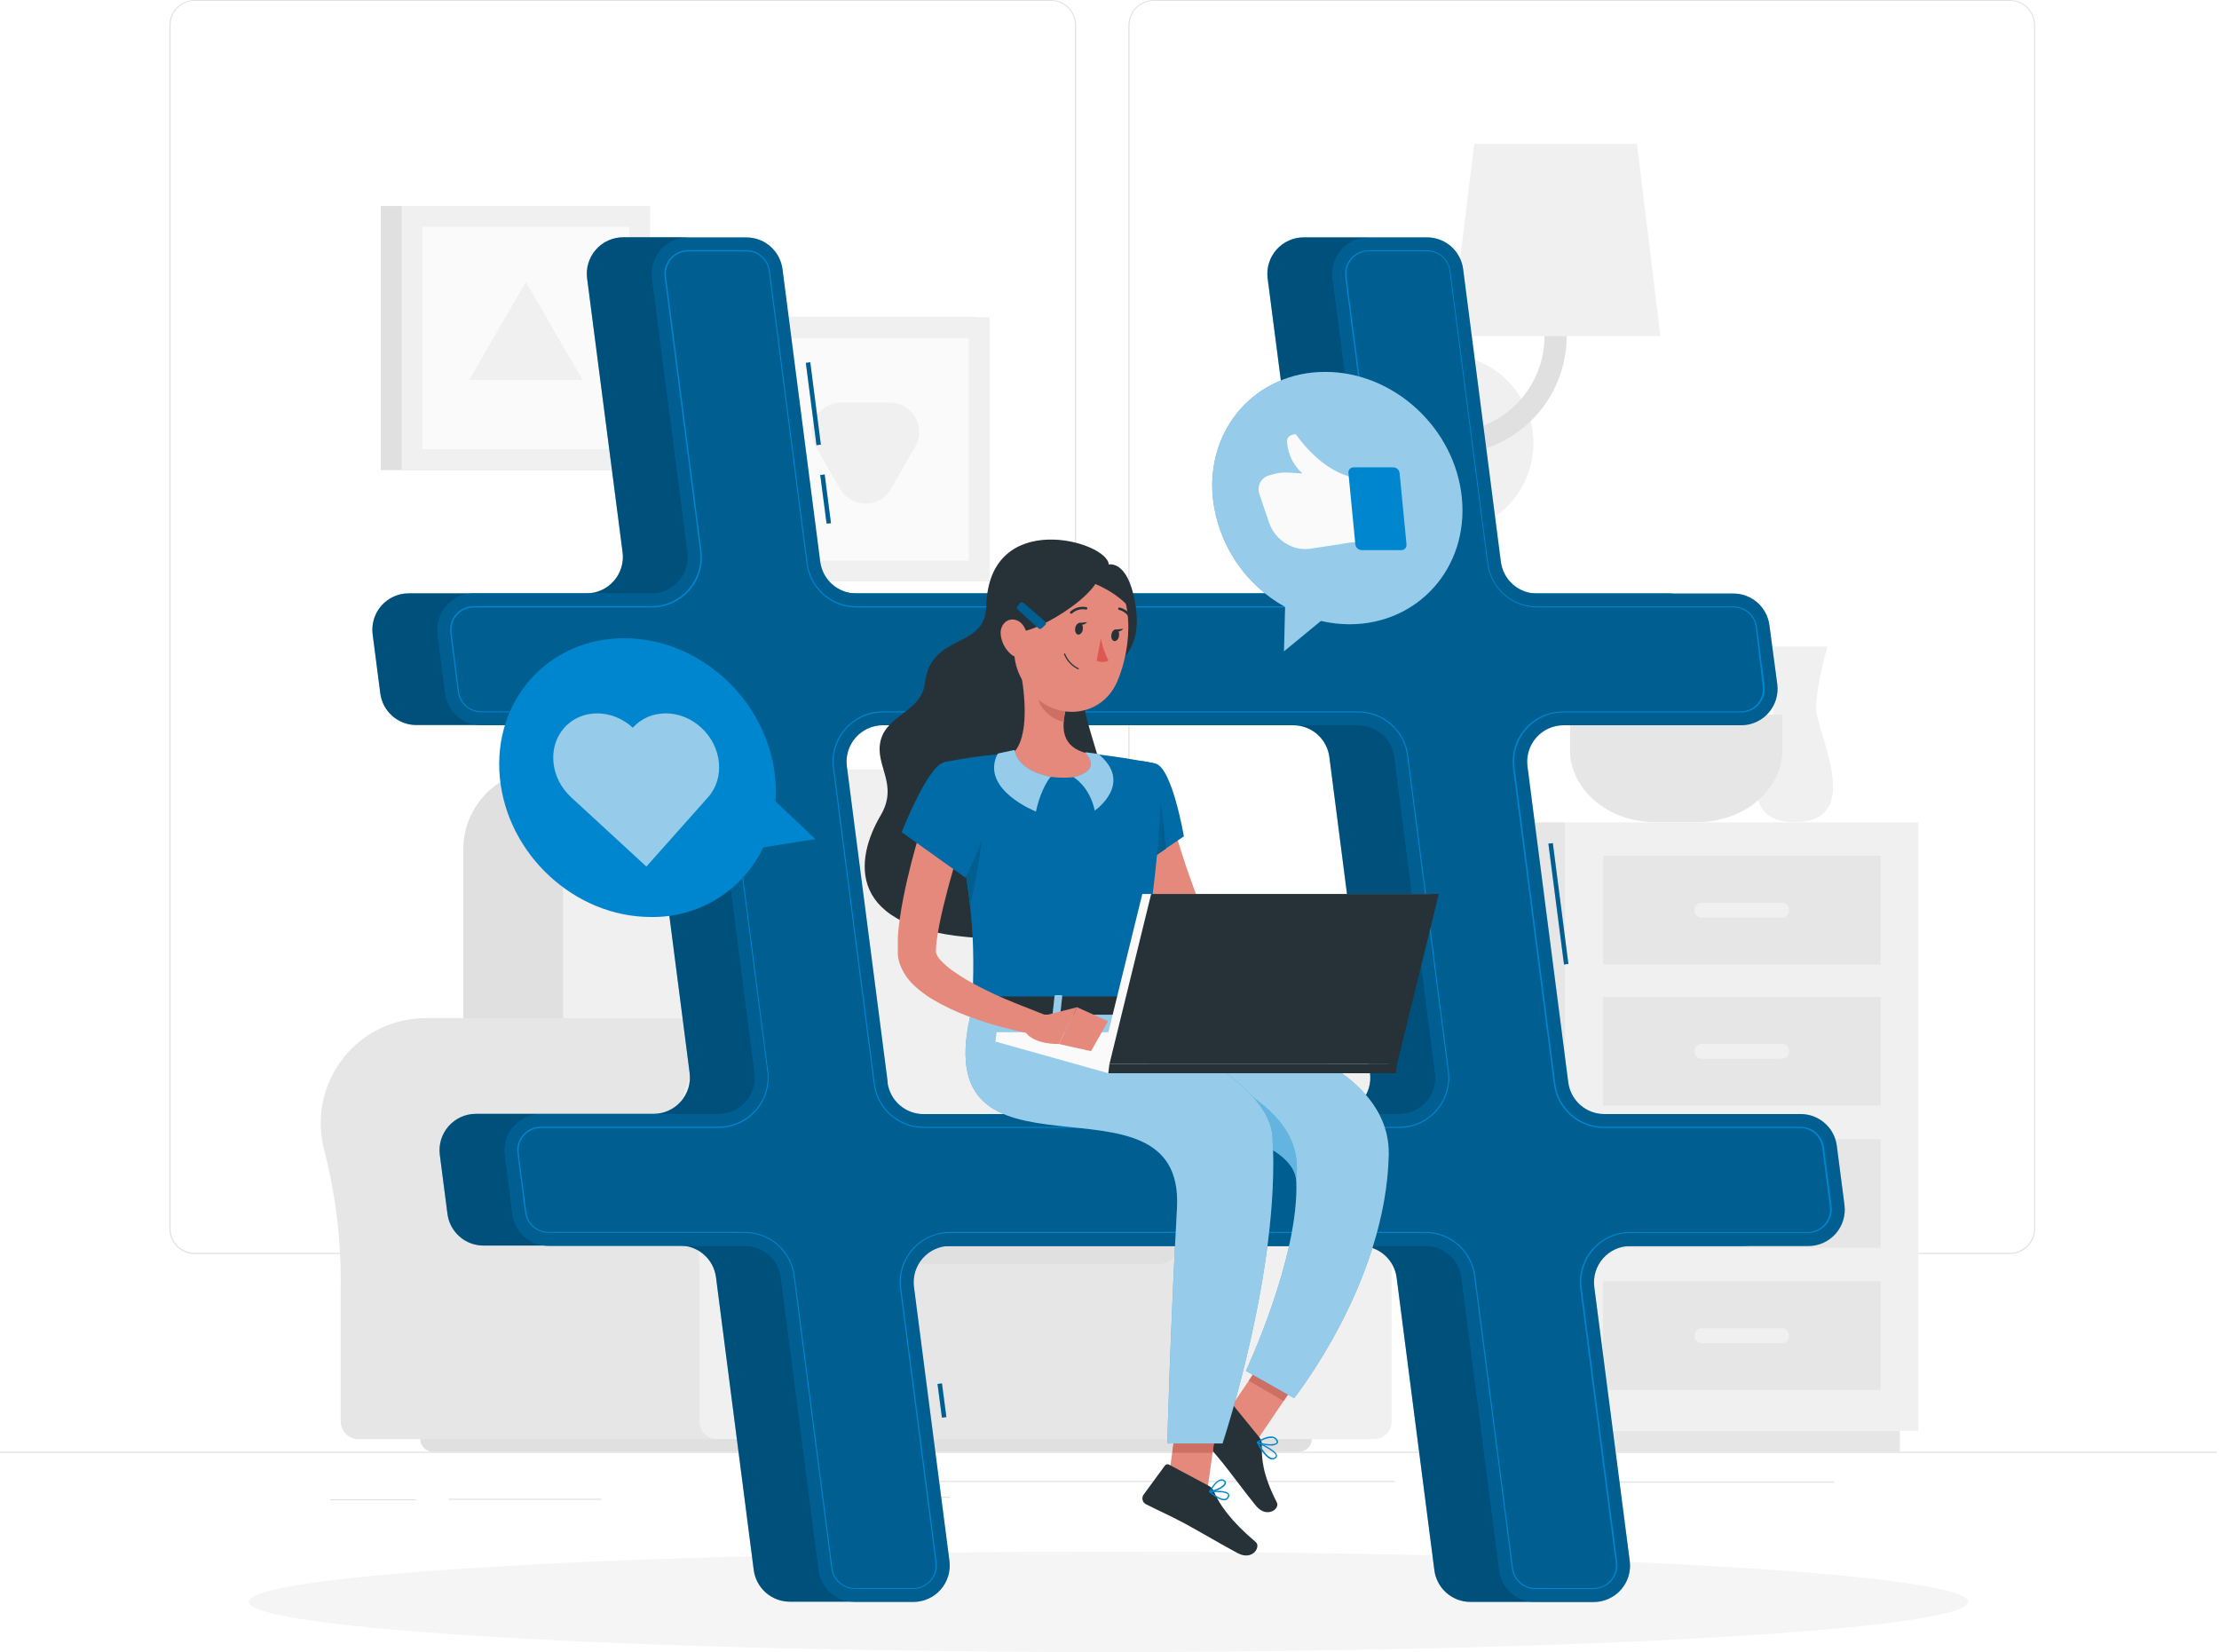 <svg width="509" height="379" viewBox="0 0 509 379" fill="none" xmlns="http://www.w3.org/2000/svg">
<path d="M508.512 332.973H0V333.228H508.512V332.973Z" fill="#E0E0E0"/>
<path d="M137.878 343.744H102.892V343.998H137.878V343.744Z" fill="#E0E0E0"/>
<path d="M95.437 343.866H75.748V344.12H95.437V343.866Z" fill="#E0E0E0"/>
<path d="M217.887 343.276H177.979V343.53H217.887V343.276Z" fill="#E0E0E0"/>
<path d="M319.915 339.655H202.164V339.909H319.915V339.655Z" fill="#E0E0E0"/>
<path d="M420.712 339.787H366.82V340.042H420.712V339.787Z" fill="#E0E0E0"/>
<path d="M241.034 287.614H44.657C43.119 287.611 41.645 286.998 40.558 285.91C39.471 284.821 38.86 283.345 38.86 281.807V5.756C38.874 4.227 39.49 2.764 40.575 1.686C41.661 0.609 43.128 0.003 44.657 0H241.034C242.575 0 244.052 0.612 245.141 1.701C246.23 2.79 246.842 4.267 246.842 5.807V281.807C246.842 283.347 246.23 284.824 245.141 285.913C244.052 287.002 242.575 287.614 241.034 287.614ZM44.657 0.203C43.186 0.206 41.777 0.792 40.737 1.833C39.698 2.874 39.115 4.285 39.115 5.756V281.807C39.115 283.278 39.698 284.689 40.737 285.73C41.777 286.771 43.186 287.357 44.657 287.36H241.034C242.506 287.357 243.917 286.771 244.958 285.73C245.999 284.69 246.585 283.279 246.587 281.807V5.756C246.585 4.284 245.999 2.874 244.958 1.833C243.917 0.792 242.506 0.206 241.034 0.203H44.657Z" fill="#E0E0E0"/>
<path d="M461.027 287.614H264.64C263.1 287.611 261.625 286.999 260.536 285.91C259.448 284.822 258.835 283.346 258.833 281.807V5.756C258.849 4.226 259.467 2.763 260.554 1.686C261.641 0.608 263.109 0.003 264.64 0H461.027C462.555 0.005 464.019 0.613 465.102 1.69C466.185 2.768 466.8 4.229 466.814 5.756V281.807C466.814 283.344 466.205 284.818 465.12 285.906C464.035 286.995 462.564 287.609 461.027 287.614ZM264.64 0.203C263.168 0.206 261.757 0.792 260.716 1.833C259.675 2.874 259.089 4.284 259.087 5.756V281.807C259.089 283.279 259.675 284.69 260.716 285.73C261.757 286.771 263.168 287.357 264.64 287.36H461.027C462.499 287.357 463.91 286.771 464.95 285.73C465.991 284.69 466.577 283.279 466.58 281.807V5.756C466.577 4.284 465.991 2.874 464.95 1.833C463.91 0.792 462.499 0.206 461.027 0.203H264.64Z" fill="#E0E0E0"/>
<path d="M217.378 233.519C216.819 233.519 216.26 233.519 215.69 233.57C212.146 233.82 208.702 234.851 205.604 236.589C202.505 238.327 199.83 240.729 197.769 243.623C195.708 246.517 194.313 249.831 193.684 253.327C193.055 256.823 193.207 260.416 194.129 263.846C196.757 274.091 198.025 284.636 197.902 295.211V326.007C197.902 327.086 198.331 328.12 199.094 328.883C199.857 329.646 200.892 330.075 201.971 330.075H299.727V233.519H217.378Z" fill="#E6E6E6"/>
<path d="M323.769 257.592C323.733 251.365 321.286 245.394 316.942 240.932C312.598 236.471 306.694 233.865 300.47 233.663C294.247 233.46 288.186 235.676 283.561 239.845C278.936 244.015 276.106 249.814 275.664 256.025C275.495 258.66 275.756 261.305 276.437 263.857C279.073 274.1 280.345 284.646 280.22 295.222V326.017C280.22 327.096 280.649 328.131 281.412 328.894C282.175 329.656 283.21 330.085 284.289 330.085H315.155C316.234 330.085 317.269 329.656 318.032 328.894C318.795 328.131 319.223 327.096 319.223 326.017V293.411C319.134 283.494 320.386 273.611 322.946 264.029C323.51 261.931 323.787 259.765 323.769 257.592Z" fill="#F0F0F0"/>
<path d="M266.521 271.444H178.782V330.055H266.521V271.444Z" fill="#E6E6E6"/>
<path d="M124.484 176.565H205.439C207.839 176.555 210.218 177.018 212.438 177.929C214.659 178.84 216.677 180.181 218.378 181.875C220.079 183.568 221.429 185.581 222.35 187.797C223.271 190.014 223.745 192.39 223.745 194.79V284.695H106.269V194.79C106.269 189.959 108.188 185.325 111.603 181.907C115.019 178.489 119.652 176.568 124.484 176.565Z" fill="#E0E0E0"/>
<path d="M146.553 176.565H229.298C231.575 176.565 233.83 177.014 235.934 177.885C238.038 178.757 239.949 180.034 241.559 181.644C243.17 183.254 244.447 185.166 245.318 187.27C246.19 189.374 246.638 191.628 246.638 193.906V284.685H129.162V193.916C129.161 191.634 129.61 189.373 130.484 187.265C131.358 185.157 132.639 183.242 134.255 181.63C135.871 180.018 137.789 178.741 139.899 177.872C142.01 177.003 144.271 176.559 146.553 176.565Z" fill="#F0F0F0"/>
<path d="M184.519 266.094H265.392C266.795 266.094 268.14 266.651 269.132 267.643C270.124 268.635 270.681 269.98 270.681 271.382V284.675C270.681 286.078 270.124 287.423 269.132 288.415C268.14 289.406 266.795 289.963 265.392 289.963H184.519C184.1 289.963 183.699 289.797 183.404 289.502C183.108 289.206 182.942 288.805 182.942 288.387V267.67C182.942 267.252 183.108 266.851 183.404 266.556C183.699 266.26 184.1 266.094 184.519 266.094Z" fill="#E0E0E0"/>
<path d="M97.634 233.519C97.075 233.519 96.516 233.519 95.946 233.57C92.402 233.82 88.958 234.851 85.859 236.589C82.761 238.327 80.086 240.729 78.025 243.623C75.964 246.517 74.569 249.831 73.94 253.327C73.311 256.823 73.463 260.416 74.385 263.846C77.013 274.091 78.281 284.636 78.158 295.211V326.007C78.158 327.086 78.587 328.12 79.35 328.883C80.113 329.646 81.147 330.075 82.226 330.075H179.973V233.519H97.634Z" fill="#E6E6E6"/>
<path d="M204.005 257.592C203.968 251.365 201.521 245.394 197.177 240.932C192.833 236.471 186.93 233.865 180.706 233.663C174.482 233.46 168.422 235.676 163.796 239.845C159.171 244.015 156.341 249.814 155.9 256.025C155.73 258.66 155.992 261.305 156.672 263.857C159.308 274.1 160.58 284.646 160.456 295.222V326.017C160.456 327.096 160.884 328.131 161.647 328.894C162.41 329.656 163.445 330.085 164.524 330.085H195.391C196.469 330.085 197.504 329.656 198.267 328.894C199.03 328.131 199.459 327.096 199.459 326.017V293.411C199.37 283.494 200.622 273.611 203.181 264.029C203.745 261.931 204.022 259.765 204.005 257.592Z" fill="#F0F0F0"/>
<path d="M297.988 332.984H99.333C98.556 332.984 97.811 332.675 97.261 332.126C96.712 331.576 96.404 330.831 96.404 330.055H300.907C300.907 330.83 300.599 331.573 300.052 332.122C299.505 332.671 298.763 332.981 297.988 332.984Z" fill="#E0E0E0"/>
<path d="M145.78 47.251H87.332V107.825H145.78V47.251Z" fill="#E0E0E0"/>
<path d="M149.116 47.251H92.132V107.825H149.116V47.251Z" fill="#F0F0F0"/>
<path d="M144.336 103.045V52.021H96.902V103.045H144.336Z" fill="#FAFAFA"/>
<path d="M120.619 64.642L107.652 87.108H133.596L120.619 64.642Z" fill="#F0F0F0"/>
<path d="M223.694 72.758H165.246V133.332H223.694V72.758Z" fill="#E0E0E0"/>
<path d="M227.02 72.758H170.036V133.332H227.02V72.758Z" fill="#F0F0F0"/>
<path d="M222.24 128.562V77.538H174.806V128.562H222.24Z" fill="#FAFAFA"/>
<path d="M204.34 112.147L209.964 102.404C210.551 101.384 210.859 100.228 210.858 99.052C210.857 97.876 210.547 96.721 209.959 95.702C209.37 94.683 208.525 93.837 207.507 93.248C206.489 92.659 205.334 92.348 204.157 92.346H192.899C191.722 92.347 190.567 92.657 189.548 93.246C188.529 93.835 187.684 94.682 187.096 95.701C186.509 96.721 186.2 97.877 186.201 99.053C186.202 100.23 186.513 101.386 187.102 102.404L192.726 112.147C193.314 113.167 194.16 114.015 195.179 114.604C196.199 115.193 197.356 115.503 198.533 115.503C199.711 115.503 200.867 115.193 201.887 114.604C202.906 114.015 203.752 113.167 204.34 112.147Z" fill="#F0F0F0"/>
<path d="M359.08 188.607H343.103V328.153H359.08V188.607Z" fill="#E6E6E6"/>
<path d="M435.805 328.153H347.313V332.963H435.805V328.153Z" fill="#E6E6E6"/>
<path d="M359.07 328.163H440.015V188.617H359.07V328.163Z" fill="#F0F0F0"/>
<path d="M367.705 286.19H431.391V261.273H367.705V286.19Z" fill="#E6E6E6"/>
<path d="M367.705 318.806H431.391V293.889H367.705V318.806Z" fill="#E6E6E6"/>
<path d="M408.762 272.023H390.323C389.43 272.023 388.706 272.747 388.706 273.64V273.823C388.706 274.716 389.43 275.44 390.323 275.44H408.762C409.655 275.44 410.379 274.716 410.379 273.823V273.64C410.379 272.747 409.655 272.023 408.762 272.023Z" fill="#F0F0F0"/>
<path d="M408.762 304.639H390.323C389.43 304.639 388.706 305.363 388.706 306.256V306.439C388.706 307.332 389.43 308.056 390.323 308.056H408.762C409.655 308.056 410.379 307.332 410.379 306.439V306.256C410.379 305.363 409.655 304.639 408.762 304.639Z" fill="#F0F0F0"/>
<path d="M367.705 221.223H431.391V196.306H367.705V221.223Z" fill="#E6E6E6"/>
<path d="M367.705 253.585H431.391V228.668H367.705V253.585Z" fill="#E6E6E6"/>
<path d="M408.762 207.056H390.323C389.43 207.056 388.706 207.78 388.706 208.673V208.856C388.706 209.749 389.43 210.473 390.323 210.473H408.762C409.655 210.473 410.379 209.749 410.379 208.856V208.673C410.379 207.78 409.655 207.056 408.762 207.056Z" fill="#F0F0F0"/>
<path d="M408.762 239.407H390.323C389.43 239.407 388.706 240.131 388.706 241.024V241.207C388.706 242.1 389.43 242.824 390.323 242.824H408.762C409.655 242.824 410.379 242.1 410.379 241.207V241.024C410.379 240.131 409.655 239.407 408.762 239.407Z" fill="#F0F0F0"/>
<path d="M419.186 148.292H404.185C404.185 148.292 406.789 157.283 406.789 162.53C406.789 167.778 395.378 188.566 411.691 188.566C428.004 188.566 416.583 167.829 416.583 162.53C416.583 157.232 419.186 148.292 419.186 148.292Z" fill="#F0F0F0"/>
<path d="M380.143 160.374C380.133 161.78 379.707 163.152 378.918 164.316C378.13 165.48 377.015 166.384 375.713 166.915C374.411 167.446 372.982 167.58 371.604 167.3C370.226 167.019 368.963 166.337 367.972 165.34C366.981 164.342 366.309 163.073 366.038 161.694C365.767 160.314 365.911 158.885 366.452 157.588C366.992 156.29 367.904 155.181 369.074 154.401C370.244 153.621 371.618 153.204 373.024 153.204C374.917 153.218 376.727 153.979 378.061 155.322C379.395 156.665 380.143 158.482 380.143 160.374Z" fill="#F0F0F0"/>
<path d="M392.418 163.792C392.418 165.21 391.998 166.596 391.21 167.775C390.422 168.954 389.302 169.873 387.992 170.416C386.682 170.958 385.24 171.1 383.85 170.824C382.459 170.547 381.181 169.864 380.178 168.862C379.176 167.859 378.493 166.581 378.216 165.19C377.939 163.8 378.081 162.358 378.624 161.048C379.167 159.738 380.086 158.618 381.265 157.83C382.444 157.042 383.83 156.622 385.248 156.622C387.15 156.622 388.974 157.377 390.318 158.722C391.663 160.066 392.418 161.89 392.418 163.792Z" fill="#F0F0F0"/>
<path d="M402.904 161.025C402.904 162.443 402.483 163.83 401.696 165.009C400.908 166.188 399.788 167.107 398.478 167.65C397.168 168.192 395.726 168.334 394.335 168.058C392.944 167.781 391.667 167.098 390.664 166.095C389.661 165.092 388.978 163.815 388.702 162.424C388.425 161.033 388.567 159.592 389.11 158.281C389.652 156.971 390.571 155.851 391.751 155.064C392.93 154.276 394.316 153.855 395.734 153.855C397.636 153.855 399.459 154.611 400.804 155.955C402.149 157.3 402.904 159.124 402.904 161.025Z" fill="#F0F0F0"/>
<path d="M360.138 163.924V172.06C360.138 181.132 368.915 188.556 379.635 188.556H389.317C400.046 188.556 408.823 181.132 408.823 172.06V163.924H360.138Z" fill="#E6E6E6"/>
<path d="M328.865 122.043C323.462 122.043 318.28 119.897 314.46 116.076C310.64 112.256 308.494 107.075 308.494 101.672C308.494 96.269 310.64 91.088 314.46 87.267C318.28 83.447 323.462 81.301 328.865 81.301H331.367V122.043H328.865Z" fill="#E0E0E0"/>
<path d="M351.211 106.334C353.774 95.379 346.972 84.421 336.017 81.857C325.062 79.294 314.104 86.097 311.541 97.051C308.977 108.006 315.78 118.964 326.734 121.528C337.689 124.091 348.648 117.289 351.211 106.334Z" fill="#F0F0F0"/>
<path d="M332.282 104.225C331.607 104.225 330.961 103.957 330.484 103.48C330.007 103.003 329.739 102.356 329.739 101.682C329.739 101.008 330.007 100.361 330.484 99.884C330.961 99.407 331.607 99.139 332.282 99.139C338.113 99.134 343.703 96.816 347.827 92.694C351.951 88.572 354.272 82.982 354.28 77.151V43.335C354.28 42.661 354.548 42.014 355.025 41.538C355.502 41.061 356.148 40.793 356.823 40.793C357.497 40.793 358.144 41.061 358.62 41.538C359.097 42.014 359.365 42.661 359.365 43.335V77.151C359.354 84.33 356.497 91.212 351.42 96.287C346.343 101.362 339.461 104.216 332.282 104.225Z" fill="#E0E0E0"/>
<path d="M380.865 77.08H332.78L338.15 33.023H375.495L380.865 77.08Z" fill="#F0F0F0"/>
<path d="M254.256 378.902C363.161 378.902 451.447 373.748 451.447 367.389C451.447 361.031 363.161 355.877 254.256 355.877C145.35 355.877 57.065 361.031 57.065 367.389C57.065 373.748 145.35 378.902 254.256 378.902Z" fill="#F5F5F5"/>
<path d="M408.121 276.315L406.382 262.799C406.121 260.787 405.137 258.939 403.613 257.6C402.09 256.26 400.132 255.52 398.104 255.517H353.049C351.021 255.519 349.062 254.781 347.538 253.443C346.014 252.105 345.031 250.257 344.771 248.245L335.424 175.752C335.271 174.576 335.37 173.381 335.716 172.247C336.061 171.113 336.645 170.065 337.427 169.175C338.21 168.284 339.174 167.571 340.254 167.083C341.335 166.595 342.507 166.343 343.693 166.344H384.435C385.621 166.344 386.793 166.091 387.874 165.602C388.954 165.112 389.918 164.398 390.7 163.507C391.483 162.616 392.066 161.568 392.412 160.433C392.757 159.298 392.856 158.103 392.703 156.927L390.974 143.4C390.715 141.389 389.731 139.541 388.207 138.202C386.683 136.864 384.724 136.127 382.696 136.129H337.652C335.624 136.128 333.666 135.388 332.144 134.047C330.622 132.707 329.64 130.858 329.383 128.847L320.718 61.723C320.459 59.711 319.475 57.862 317.952 56.522C316.428 55.181 314.469 54.442 312.44 54.441H299.056C297.869 54.442 296.696 54.695 295.616 55.184C294.535 55.673 293.57 56.387 292.787 57.278C292.004 58.169 291.419 59.217 291.073 60.352C290.726 61.487 290.625 62.682 290.777 63.859L298.913 126.691C299.065 127.867 298.964 129.063 298.618 130.198C298.271 131.332 297.687 132.38 296.903 133.271C296.12 134.162 295.156 134.876 294.075 135.365C292.994 135.855 291.821 136.108 290.635 136.108H181.539C179.511 136.107 177.553 135.367 176.031 134.027C174.509 132.687 173.527 130.838 173.27 128.826L164.605 61.703C164.348 59.691 163.367 57.842 161.845 56.502C160.323 55.162 158.365 54.422 156.337 54.421H142.953C141.766 54.421 140.594 54.675 139.513 55.164C138.432 55.653 137.467 56.367 136.684 57.258C135.901 58.149 135.316 59.197 134.97 60.332C134.623 61.466 134.522 62.662 134.674 63.839L142.81 126.67C142.962 127.847 142.861 129.043 142.515 130.177C142.168 131.312 141.584 132.36 140.8 133.251C140.017 134.142 139.053 134.856 137.972 135.345C136.891 135.834 135.718 136.088 134.532 136.088H93.759C92.573 136.087 91.401 136.339 90.32 136.827C89.239 137.315 88.275 138.028 87.491 138.918C86.708 139.808 86.123 140.856 85.776 141.99C85.43 143.124 85.329 144.319 85.481 145.495L87.23 159.012C87.487 161.025 88.47 162.875 89.994 164.216C91.518 165.556 93.479 166.295 95.509 166.293H140.553C142.581 166.292 144.54 167.029 146.064 168.367C147.588 169.706 148.571 171.554 148.831 173.565L158.188 246.059C158.34 247.235 158.239 248.43 157.892 249.564C157.546 250.698 156.961 251.746 156.177 252.636C155.394 253.526 154.43 254.239 153.349 254.727C152.268 255.215 151.095 255.467 149.909 255.466H109.167C107.981 255.466 106.808 255.72 105.727 256.209C104.646 256.698 103.682 257.412 102.899 258.303C102.115 259.194 101.531 260.242 101.184 261.377C100.838 262.511 100.737 263.707 100.889 264.884L102.638 278.4C102.895 280.411 103.877 282.26 105.398 283.601C106.92 284.941 108.878 285.681 110.906 285.682H155.96C157.989 285.68 159.948 286.417 161.472 287.756C162.996 289.094 163.979 290.942 164.239 292.954L172.894 360.077C173.153 362.089 174.137 363.939 175.66 365.279C177.184 366.619 179.143 367.358 181.172 367.359H194.557C195.743 367.359 196.916 367.105 197.997 366.616C199.078 366.127 200.042 365.413 200.825 364.522C201.608 363.631 202.193 362.583 202.539 361.448C202.886 360.314 202.987 359.118 202.835 357.941L194.699 295.11C194.559 293.938 194.67 292.75 195.023 291.624C195.377 290.499 195.965 289.461 196.75 288.579C197.534 287.698 198.497 286.993 199.574 286.511C200.651 286.029 201.818 285.781 202.998 285.784H312.063C314.087 285.775 316.045 286.503 317.572 287.832C319.099 289.16 320.091 290.999 320.362 293.004L329.017 360.128C329.277 362.14 330.26 363.989 331.784 365.33C333.307 366.67 335.267 367.409 337.296 367.41H350.68C351.866 367.41 353.038 367.156 354.119 366.667C355.199 366.178 356.163 365.464 356.945 364.572C357.728 363.681 358.311 362.633 358.657 361.498C359.002 360.364 359.101 359.168 358.948 357.992L350.812 295.16C350.66 293.984 350.761 292.789 351.108 291.655C351.454 290.521 352.039 289.474 352.822 288.583C353.606 287.693 354.57 286.98 355.651 286.492C356.732 286.004 357.905 285.752 359.091 285.753H399.832C401.022 285.754 402.198 285.502 403.281 285.012C404.365 284.522 405.332 283.807 406.116 282.913C406.901 282.02 407.486 280.969 407.832 279.831C408.178 278.693 408.276 277.494 408.121 276.315ZM188.668 248.245L179.322 175.752C179.17 174.576 179.27 173.382 179.616 172.249C179.962 171.115 180.546 170.069 181.328 169.178C182.111 168.288 183.074 167.575 184.154 167.086C185.233 166.598 186.405 166.345 187.59 166.344H296.655C298.684 166.342 300.643 167.08 302.167 168.418C303.691 169.757 304.674 171.605 304.934 173.616L314.26 246.12C314.412 247.296 314.311 248.491 313.965 249.625C313.618 250.759 313.033 251.807 312.25 252.697C311.466 253.587 310.502 254.3 309.421 254.788C308.34 255.276 307.168 255.528 305.982 255.527H196.946C194.917 255.526 192.958 254.787 191.434 253.447C189.911 252.107 188.927 250.258 188.668 248.245Z" fill="#0086CF"/>
<path opacity="0.4" d="M408.121 276.315L406.382 262.799C406.121 260.787 405.137 258.939 403.613 257.6C402.09 256.26 400.132 255.52 398.104 255.517H353.049C351.021 255.519 349.062 254.781 347.538 253.443C346.014 252.105 345.031 250.257 344.771 248.245L335.424 175.752C335.271 174.576 335.37 173.381 335.716 172.247C336.061 171.113 336.645 170.065 337.427 169.175C338.21 168.284 339.174 167.571 340.254 167.083C341.335 166.595 342.507 166.343 343.693 166.344H384.435C385.621 166.344 386.793 166.091 387.874 165.602C388.954 165.112 389.918 164.398 390.7 163.507C391.483 162.616 392.066 161.568 392.412 160.433C392.757 159.298 392.856 158.103 392.703 156.927L390.974 143.4C390.715 141.389 389.731 139.541 388.207 138.202C386.683 136.864 384.724 136.127 382.696 136.129H337.652C335.624 136.128 333.666 135.388 332.144 134.047C330.622 132.707 329.64 130.858 329.383 128.847L320.718 61.723C320.459 59.711 319.475 57.862 317.952 56.522C316.428 55.181 314.469 54.442 312.44 54.441H299.056C297.869 54.442 296.696 54.695 295.616 55.184C294.535 55.673 293.57 56.387 292.787 57.278C292.004 58.169 291.419 59.217 291.073 60.352C290.726 61.487 290.625 62.682 290.777 63.859L298.913 126.691C299.065 127.867 298.964 129.063 298.618 130.198C298.271 131.332 297.687 132.38 296.903 133.271C296.12 134.162 295.156 134.876 294.075 135.365C292.994 135.855 291.821 136.108 290.635 136.108H181.539C179.511 136.107 177.553 135.367 176.031 134.027C174.509 132.687 173.527 130.838 173.27 128.826L164.605 61.703C164.348 59.691 163.367 57.842 161.845 56.502C160.323 55.162 158.365 54.422 156.337 54.421H142.953C141.766 54.421 140.594 54.675 139.513 55.164C138.432 55.653 137.467 56.367 136.684 57.258C135.901 58.149 135.316 59.197 134.97 60.332C134.623 61.466 134.522 62.662 134.674 63.839L142.81 126.67C142.962 127.847 142.861 129.043 142.515 130.177C142.168 131.312 141.584 132.36 140.8 133.251C140.017 134.142 139.053 134.856 137.972 135.345C136.891 135.834 135.718 136.088 134.532 136.088H93.759C92.573 136.087 91.401 136.339 90.32 136.827C89.239 137.315 88.275 138.028 87.491 138.918C86.708 139.808 86.123 140.856 85.776 141.99C85.43 143.124 85.329 144.319 85.481 145.495L87.23 159.012C87.487 161.025 88.47 162.875 89.994 164.216C91.518 165.556 93.479 166.295 95.509 166.293H140.553C142.581 166.292 144.54 167.029 146.064 168.367C147.588 169.706 148.571 171.554 148.831 173.565L158.188 246.059C158.34 247.235 158.239 248.43 157.892 249.564C157.546 250.698 156.961 251.746 156.177 252.636C155.394 253.526 154.43 254.239 153.349 254.727C152.268 255.215 151.095 255.467 149.909 255.466H109.167C107.981 255.466 106.808 255.72 105.727 256.209C104.646 256.698 103.682 257.412 102.899 258.303C102.115 259.194 101.531 260.242 101.184 261.377C100.838 262.511 100.737 263.707 100.889 264.884L102.638 278.4C102.895 280.411 103.877 282.26 105.398 283.601C106.92 284.941 108.878 285.681 110.906 285.682H155.96C157.989 285.68 159.948 286.417 161.472 287.756C162.996 289.094 163.979 290.942 164.239 292.954L172.894 360.077C173.153 362.089 174.137 363.939 175.66 365.279C177.184 366.619 179.143 367.358 181.172 367.359H194.557C195.743 367.359 196.916 367.105 197.997 366.616C199.078 366.127 200.042 365.413 200.825 364.522C201.608 363.631 202.193 362.583 202.539 361.448C202.886 360.314 202.987 359.118 202.835 357.941L194.699 295.11C194.559 293.938 194.67 292.75 195.023 291.624C195.377 290.499 195.965 289.461 196.75 288.579C197.534 287.698 198.497 286.993 199.574 286.511C200.651 286.029 201.818 285.781 202.998 285.784H312.063C314.087 285.775 316.045 286.503 317.572 287.832C319.099 289.16 320.091 290.999 320.362 293.004L329.017 360.128C329.277 362.14 330.26 363.989 331.784 365.33C333.307 366.67 335.267 367.409 337.296 367.41H350.68C351.866 367.41 353.038 367.156 354.119 366.667C355.199 366.178 356.163 365.464 356.945 364.572C357.728 363.681 358.311 362.633 358.657 361.498C359.002 360.364 359.101 359.168 358.948 357.992L350.812 295.16C350.66 293.984 350.761 292.789 351.108 291.655C351.454 290.521 352.039 289.474 352.822 288.583C353.606 287.693 354.57 286.98 355.651 286.492C356.732 286.004 357.905 285.752 359.091 285.753H399.832C401.022 285.754 402.198 285.502 403.281 285.012C404.365 284.522 405.332 283.807 406.116 282.913C406.901 282.02 407.486 280.969 407.832 279.831C408.178 278.693 408.276 277.494 408.121 276.315ZM188.668 248.245L179.322 175.752C179.17 174.576 179.27 173.382 179.616 172.249C179.962 171.115 180.546 170.069 181.328 169.178C182.111 168.288 183.074 167.575 184.154 167.086C185.233 166.598 186.405 166.345 187.59 166.344H296.655C298.684 166.342 300.643 167.08 302.167 168.418C303.691 169.757 304.674 171.605 304.934 173.616L314.26 246.12C314.412 247.296 314.311 248.491 313.965 249.625C313.618 250.759 313.033 251.807 312.25 252.697C311.466 253.587 310.502 254.3 309.421 254.788C308.34 255.276 307.168 255.528 305.982 255.527H196.946C194.917 255.526 192.958 254.787 191.434 253.447C189.911 252.107 188.927 250.258 188.668 248.245Z" fill="black"/>
<path d="M216.067 325.152L215.05 317.423L216.067 317.291L217.084 325.02L216.067 325.152ZM358.755 221.213L355.175 193.499L356.192 193.377L359.762 221.081L358.755 221.213ZM189.604 120.08L188.149 108.954L189.166 108.821L190.611 120.009L189.604 120.08ZM187.285 102.109L184.844 83.223L185.861 83.091L188.292 101.977L187.285 102.109Z" fill="#0086CF"/>
<path opacity="0.3" d="M216.067 325.152L215.05 317.423L216.067 317.291L217.084 325.02L216.067 325.152ZM358.755 221.213L355.175 193.499L356.192 193.377L359.762 221.081L358.755 221.213ZM189.604 120.08L188.149 108.954L189.166 108.821L190.611 120.009L189.604 120.08ZM187.285 102.109L184.844 83.223L185.861 83.091L188.292 101.977L187.285 102.109Z" fill="black"/>
<path d="M423.082 276.315L421.332 262.799C421.073 260.786 420.09 258.937 418.566 257.597C417.042 256.257 415.083 255.518 413.054 255.517H368C365.973 255.516 364.016 254.778 362.495 253.44C360.973 252.101 359.991 250.255 359.731 248.245L350.375 175.752C350.225 174.576 350.327 173.381 350.674 172.248C351.021 171.114 351.606 170.068 352.389 169.178C353.172 168.288 354.136 167.575 355.216 167.086C356.296 166.598 357.468 166.345 358.653 166.344H399.395C400.582 166.344 401.754 166.091 402.835 165.602C403.916 165.112 404.881 164.398 405.664 163.507C406.447 162.616 407.032 161.568 407.378 160.434C407.725 159.299 407.826 158.103 407.674 156.927L405.874 143.4C405.616 141.39 404.635 139.542 403.112 138.203C401.59 136.865 399.632 136.127 397.605 136.129H352.551C350.522 136.128 348.563 135.388 347.039 134.048C345.516 132.708 344.532 130.859 344.273 128.847L335.618 61.723C335.358 59.711 334.375 57.862 332.851 56.522C331.328 55.181 329.368 54.442 327.339 54.441H313.955C312.769 54.442 311.596 54.695 310.515 55.184C309.434 55.673 308.47 56.387 307.687 57.278C306.903 58.169 306.319 59.217 305.972 60.352C305.626 61.487 305.525 62.682 305.677 63.859L313.813 126.691C313.964 127.867 313.864 129.063 313.517 130.198C313.171 131.332 312.586 132.38 311.803 133.271C311.019 134.162 310.055 134.876 308.974 135.365C307.893 135.855 306.721 136.108 305.534 136.108H196.448C194.42 136.113 192.46 135.381 190.933 134.046C189.405 132.712 188.416 130.867 188.149 128.857L179.494 61.733C179.235 59.721 178.252 57.872 176.728 56.532C175.204 55.192 173.245 54.452 171.216 54.451H157.852C156.666 54.452 155.494 54.705 154.413 55.194C153.333 55.683 152.369 56.398 151.587 57.289C150.804 58.18 150.221 59.228 149.875 60.363C149.53 61.498 149.431 62.693 149.584 63.869L157.72 126.701C157.872 127.877 157.771 129.073 157.424 130.208C157.078 131.342 156.493 132.39 155.71 133.281C154.927 134.172 153.962 134.886 152.882 135.376C151.801 135.865 150.628 136.118 149.441 136.118H108.669C107.483 136.117 106.31 136.369 105.23 136.857C104.149 137.345 103.184 138.058 102.401 138.949C101.617 139.839 101.033 140.886 100.686 142.02C100.339 143.155 100.239 144.35 100.39 145.526L102.13 159.042C102.389 161.055 103.372 162.904 104.896 164.244C106.42 165.584 108.379 166.323 110.408 166.324H155.462C157.49 166.322 159.45 167.059 160.974 168.398C162.497 169.736 163.481 171.584 163.741 173.596L173.087 246.12C173.241 247.295 173.141 248.49 172.796 249.624C172.451 250.759 171.867 251.806 171.084 252.697C170.302 253.587 169.338 254.3 168.257 254.788C167.177 255.277 166.004 255.528 164.819 255.527H124.077C122.891 255.527 121.718 255.78 120.638 256.27C119.557 256.759 118.594 257.473 117.811 258.364C117.029 259.256 116.445 260.304 116.1 261.439C115.755 262.573 115.655 263.769 115.809 264.945L117.548 278.461C117.807 280.473 118.791 282.322 120.314 283.663C121.838 285.003 123.797 285.742 125.826 285.743H170.86C172.887 285.741 174.845 286.479 176.367 287.818C177.889 289.156 178.871 291.004 179.128 293.015L187.793 360.138C188.053 362.151 189.036 364 190.56 365.34C192.083 366.68 194.043 367.419 196.072 367.42H209.507C210.693 367.42 211.866 367.166 212.947 366.677C214.028 366.188 214.992 365.474 215.775 364.583C216.559 363.692 217.143 362.644 217.49 361.509C217.836 360.375 217.937 359.179 217.785 358.002L209.649 295.171C209.497 293.994 209.598 292.799 209.945 291.665C210.291 290.531 210.876 289.484 211.66 288.593C212.443 287.703 213.407 286.99 214.488 286.502C215.569 286.014 216.742 285.762 217.928 285.763H326.973C328.999 285.764 330.956 286.502 332.478 287.84C334 289.179 334.982 291.025 335.241 293.035L343.906 360.158C344.164 362.17 345.145 364.019 346.667 365.359C348.189 366.7 350.147 367.439 352.175 367.44H365.559C366.745 367.44 367.918 367.187 368.999 366.698C370.08 366.208 371.044 365.494 371.828 364.603C372.611 363.712 373.195 362.664 373.542 361.53C373.888 360.395 373.989 359.199 373.837 358.023L365.701 295.191C365.55 294.016 365.65 292.821 365.996 291.688C366.342 290.554 366.926 289.508 367.708 288.618C368.491 287.727 369.454 287.014 370.533 286.526C371.613 286.037 372.785 285.784 373.97 285.784H414.722C415.92 285.796 417.107 285.55 418.202 285.063C419.296 284.576 420.273 283.859 421.067 282.961C421.86 282.062 422.45 281.004 422.798 279.857C423.146 278.711 423.242 277.502 423.082 276.315ZM203.628 248.245L194.252 175.752C194.101 174.576 194.203 173.381 194.551 172.248C194.898 171.114 195.483 170.068 196.266 169.178C197.049 168.288 198.013 167.575 199.093 167.086C200.173 166.598 201.345 166.345 202.53 166.344H311.565C313.593 166.345 315.551 167.083 317.074 168.421C318.598 169.759 319.582 171.605 319.844 173.616L329.19 246.12C329.342 247.295 329.241 248.489 328.895 249.623C328.549 250.756 327.966 251.803 327.183 252.693C326.401 253.583 325.438 254.296 324.358 254.785C323.278 255.274 322.107 255.527 320.922 255.527H211.856C209.826 255.529 207.866 254.79 206.342 253.449C204.818 252.109 203.835 250.258 203.578 248.245H203.628Z" fill="#0086CF"/>
<path opacity="0.3" d="M423.082 276.315L421.332 262.799C421.073 260.786 420.09 258.937 418.566 257.597C417.042 256.257 415.083 255.518 413.054 255.517H368C365.973 255.516 364.016 254.778 362.495 253.44C360.973 252.101 359.991 250.255 359.731 248.245L350.375 175.752C350.225 174.576 350.327 173.381 350.674 172.248C351.021 171.114 351.606 170.068 352.389 169.178C353.172 168.288 354.136 167.575 355.216 167.086C356.296 166.598 357.468 166.345 358.653 166.344H399.395C400.582 166.344 401.754 166.091 402.835 165.602C403.916 165.112 404.881 164.398 405.664 163.507C406.447 162.616 407.032 161.568 407.378 160.434C407.725 159.299 407.826 158.103 407.674 156.927L405.874 143.4C405.616 141.39 404.635 139.542 403.112 138.203C401.59 136.865 399.632 136.127 397.605 136.129H352.551C350.522 136.128 348.563 135.388 347.039 134.048C345.516 132.708 344.532 130.859 344.273 128.847L335.618 61.723C335.358 59.711 334.375 57.862 332.851 56.522C331.328 55.181 329.368 54.442 327.339 54.441H313.955C312.769 54.442 311.596 54.695 310.515 55.184C309.434 55.673 308.47 56.387 307.687 57.278C306.903 58.169 306.319 59.217 305.972 60.352C305.626 61.487 305.525 62.682 305.677 63.859L313.813 126.691C313.964 127.867 313.864 129.063 313.517 130.198C313.171 131.332 312.586 132.38 311.803 133.271C311.019 134.162 310.055 134.876 308.974 135.365C307.893 135.855 306.721 136.108 305.534 136.108H196.448C194.42 136.113 192.46 135.381 190.933 134.046C189.405 132.712 188.416 130.867 188.149 128.857L179.494 61.733C179.235 59.721 178.252 57.872 176.728 56.532C175.204 55.192 173.245 54.452 171.216 54.451H157.852C156.666 54.452 155.494 54.705 154.413 55.194C153.333 55.683 152.369 56.398 151.587 57.289C150.804 58.18 150.221 59.228 149.875 60.363C149.53 61.498 149.431 62.693 149.584 63.869L157.72 126.701C157.872 127.877 157.771 129.073 157.424 130.208C157.078 131.342 156.493 132.39 155.71 133.281C154.927 134.172 153.962 134.886 152.882 135.376C151.801 135.865 150.628 136.118 149.441 136.118H108.669C107.483 136.117 106.31 136.369 105.23 136.857C104.149 137.345 103.184 138.058 102.401 138.949C101.617 139.839 101.033 140.886 100.686 142.02C100.339 143.155 100.239 144.35 100.39 145.526L102.13 159.042C102.389 161.055 103.372 162.904 104.896 164.244C106.42 165.584 108.379 166.323 110.408 166.324H155.462C157.49 166.322 159.45 167.059 160.974 168.398C162.497 169.736 163.481 171.584 163.741 173.596L173.087 246.12C173.241 247.295 173.141 248.49 172.796 249.624C172.451 250.759 171.867 251.806 171.084 252.697C170.302 253.587 169.338 254.3 168.257 254.788C167.177 255.277 166.004 255.528 164.819 255.527H124.077C122.891 255.527 121.718 255.78 120.638 256.27C119.557 256.759 118.594 257.473 117.811 258.364C117.029 259.256 116.445 260.304 116.1 261.439C115.755 262.573 115.655 263.769 115.809 264.945L117.548 278.461C117.807 280.473 118.791 282.322 120.314 283.663C121.838 285.003 123.797 285.742 125.826 285.743H170.86C172.887 285.741 174.845 286.479 176.367 287.818C177.889 289.156 178.871 291.004 179.128 293.015L187.793 360.138C188.053 362.151 189.036 364 190.56 365.34C192.083 366.68 194.043 367.419 196.072 367.42H209.507C210.693 367.42 211.866 367.166 212.947 366.677C214.028 366.188 214.992 365.474 215.775 364.583C216.559 363.692 217.143 362.644 217.49 361.509C217.836 360.375 217.937 359.179 217.785 358.002L209.649 295.171C209.497 293.994 209.598 292.799 209.945 291.665C210.291 290.531 210.876 289.484 211.66 288.593C212.443 287.703 213.407 286.99 214.488 286.502C215.569 286.014 216.742 285.762 217.928 285.763H326.973C328.999 285.764 330.956 286.502 332.478 287.84C334 289.179 334.982 291.025 335.241 293.035L343.906 360.158C344.164 362.17 345.145 364.019 346.667 365.359C348.189 366.7 350.147 367.439 352.175 367.44H365.559C366.745 367.44 367.918 367.187 368.999 366.698C370.08 366.208 371.044 365.494 371.828 364.603C372.611 363.712 373.195 362.664 373.542 361.53C373.888 360.395 373.989 359.199 373.837 358.023L365.701 295.191C365.55 294.016 365.65 292.821 365.996 291.688C366.342 290.554 366.926 289.508 367.708 288.618C368.491 287.727 369.454 287.014 370.533 286.526C371.613 286.037 372.785 285.784 373.97 285.784H414.722C415.92 285.796 417.107 285.55 418.202 285.063C419.296 284.576 420.273 283.859 421.067 282.961C421.86 282.062 422.45 281.004 422.798 279.857C423.146 278.711 423.242 277.502 423.082 276.315ZM203.628 248.245L194.252 175.752C194.101 174.576 194.203 173.381 194.551 172.248C194.898 171.114 195.483 170.068 196.266 169.178C197.049 168.288 198.013 167.575 199.093 167.086C200.173 166.598 201.345 166.345 202.53 166.344H311.565C313.593 166.345 315.551 167.083 317.074 168.421C318.598 169.759 319.582 171.605 319.844 173.616L329.19 246.12C329.342 247.295 329.241 248.489 328.895 249.623C328.549 250.756 327.966 251.803 327.183 252.693C326.401 253.583 325.438 254.296 324.358 254.785C323.278 255.274 322.107 255.527 320.922 255.527H211.856C209.826 255.529 207.866 254.79 206.342 253.449C204.818 252.109 203.835 250.258 203.578 248.245H203.628Z" fill="black"/>
<path d="M365.559 364.46H352.175C350.858 364.459 349.587 363.978 348.599 363.108C347.611 362.237 346.973 361.037 346.805 359.731L338.14 292.608C337.785 289.892 336.454 287.397 334.395 285.59C332.337 283.782 329.692 282.785 326.953 282.783H217.907C216.305 282.782 214.72 283.122 213.259 283.781C211.798 284.441 210.495 285.404 209.436 286.608C208.378 287.811 207.588 289.226 207.119 290.759C206.651 292.291 206.515 293.907 206.72 295.496L214.856 358.328C214.955 359.092 214.889 359.868 214.664 360.604C214.438 361.34 214.058 362.02 213.549 362.598C213.039 363.175 212.413 363.637 211.71 363.953C211.008 364.269 210.246 364.432 209.476 364.43H196.082C194.764 364.431 193.49 363.951 192.5 363.081C191.509 362.21 190.87 361.008 190.702 359.701L182.047 292.577C181.688 289.863 180.356 287.371 178.298 285.564C176.241 283.758 173.598 282.759 170.86 282.753H125.806C124.489 282.749 123.217 282.268 122.228 281.398C121.238 280.529 120.598 279.33 120.426 278.024L118.687 264.507C118.588 263.744 118.654 262.969 118.879 262.234C119.104 261.498 119.483 260.819 119.991 260.241C120.499 259.664 121.125 259.201 121.826 258.885C122.527 258.568 123.287 258.405 124.057 258.405H164.809C166.411 258.405 167.995 258.064 169.455 257.404C170.915 256.744 172.217 255.78 173.276 254.578C174.334 253.375 175.124 251.96 175.593 250.428C176.062 248.896 176.2 247.282 175.996 245.692L166.639 173.209C166.284 170.492 164.954 167.997 162.896 166.187C160.838 164.378 158.192 163.379 155.452 163.375H110.398C109.083 163.373 107.813 162.894 106.825 162.026C105.837 161.158 105.198 159.96 105.028 158.656L103.279 145.129C103.18 144.365 103.246 143.589 103.472 142.853C103.697 142.117 104.077 141.437 104.587 140.859C105.096 140.282 105.723 139.82 106.425 139.504C107.127 139.188 107.889 139.025 108.659 139.027H149.401C151.003 139.029 152.588 138.688 154.049 138.029C155.51 137.369 156.813 136.406 157.872 135.203C158.931 134 159.721 132.584 160.189 131.052C160.657 129.519 160.793 127.904 160.588 126.314L152.452 63.483C152.353 62.72 152.419 61.944 152.644 61.209C152.869 60.473 153.248 59.794 153.756 59.217C154.264 58.639 154.89 58.177 155.591 57.86C156.292 57.543 157.052 57.38 157.822 57.38H171.206C172.523 57.384 173.794 57.865 174.784 58.735C175.773 59.605 176.413 60.804 176.586 62.11L185.241 129.233C185.598 131.948 186.93 134.441 188.987 136.249C191.045 138.056 193.689 139.054 196.428 139.058H305.514C307.117 139.059 308.701 138.719 310.162 138.059C311.623 137.4 312.926 136.437 313.985 135.233C315.044 134.03 315.834 132.615 316.302 131.082C316.77 129.549 316.906 127.934 316.701 126.345L308.565 63.513C308.467 62.75 308.532 61.975 308.757 61.239C308.982 60.504 309.361 59.825 309.869 59.247C310.377 58.67 311.003 58.207 311.704 57.891C312.405 57.574 313.166 57.41 313.935 57.411H327.319C328.635 57.416 329.906 57.898 330.895 58.768C331.884 59.637 332.524 60.835 332.699 62.14L341.354 129.264C341.709 131.98 343.04 134.474 345.098 136.282C347.156 138.089 349.802 139.087 352.541 139.088H397.656C398.972 139.092 400.242 139.573 401.23 140.443C402.218 141.313 402.856 142.512 403.026 143.817L404.775 157.303C404.874 158.067 404.808 158.843 404.582 159.579C404.357 160.315 403.977 160.995 403.468 161.573C402.958 162.15 402.332 162.613 401.629 162.929C400.927 163.245 400.165 163.407 399.395 163.405H358.602C357 163.405 355.416 163.746 353.956 164.406C352.496 165.066 351.194 166.03 350.135 167.233C349.077 168.436 348.287 169.85 347.818 171.382C347.349 172.914 347.211 174.529 347.415 176.118L356.772 248.611C357.127 251.327 358.458 253.822 360.516 255.629C362.574 257.437 365.22 258.434 367.959 258.436H413.013C414.331 258.437 415.604 258.918 416.593 259.788C417.583 260.658 418.223 261.858 418.393 263.165L420.132 276.681C420.231 277.444 420.165 278.219 419.94 278.955C419.715 279.69 419.336 280.37 418.828 280.947C418.32 281.525 417.694 281.987 416.993 282.304C416.292 282.62 415.532 282.784 414.762 282.783H374.01C372.407 282.778 370.82 283.116 369.358 283.775C367.896 284.433 366.591 285.397 365.531 286.601C364.472 287.805 363.682 289.221 363.215 290.755C362.748 292.29 362.614 293.906 362.823 295.496L370.959 358.328C371.054 359.091 370.986 359.866 370.759 360.601C370.533 361.335 370.152 362.014 369.644 362.591C369.135 363.168 368.51 363.63 367.809 363.947C367.108 364.264 366.348 364.429 365.579 364.43L365.559 364.46ZM217.907 282.549H326.973C329.771 282.555 332.472 283.578 334.573 285.426C336.674 287.274 338.032 289.823 338.394 292.598L347.059 359.721C347.219 360.96 347.822 362.099 348.757 362.927C349.692 363.756 350.895 364.217 352.144 364.227H365.528C366.26 364.223 366.982 364.063 367.647 363.759C368.312 363.454 368.905 363.012 369.386 362.46C369.867 361.909 370.225 361.262 370.437 360.562C370.649 359.862 370.709 359.124 370.613 358.399L362.477 295.567C362.268 293.943 362.407 292.292 362.885 290.726C363.364 289.159 364.171 287.713 365.253 286.483C366.335 285.253 367.666 284.268 369.159 283.593C370.651 282.918 372.271 282.569 373.909 282.57H414.651C415.382 282.566 416.104 282.406 416.77 282.102C417.435 281.797 418.027 281.355 418.508 280.804C418.989 280.252 419.348 279.605 419.559 278.905C419.771 278.205 419.831 277.467 419.736 276.742L417.986 263.226C417.827 261.987 417.223 260.848 416.289 260.02C415.354 259.192 414.15 258.73 412.901 258.721H367.847C365.05 258.712 362.35 257.689 360.249 255.841C358.149 253.993 356.79 251.446 356.426 248.672L347.069 176.179C346.86 174.554 346.999 172.904 347.478 171.337C347.956 169.771 348.763 168.324 349.845 167.094C350.927 165.864 352.258 164.879 353.751 164.204C355.243 163.53 356.863 163.181 358.501 163.181H399.243C399.974 163.177 400.697 163.018 401.362 162.714C402.027 162.409 402.62 161.966 403.1 161.415C403.581 160.864 403.94 160.217 404.151 159.517C404.363 158.816 404.423 158.079 404.328 157.354L402.741 143.817C402.577 142.58 401.973 141.444 401.039 140.616C400.105 139.789 398.904 139.325 397.656 139.312H352.602C349.803 139.306 347.101 138.284 344.998 136.436C342.895 134.588 341.535 132.039 341.171 129.264L332.516 62.14C332.354 60.902 331.75 59.764 330.816 58.937C329.881 58.109 328.679 57.646 327.431 57.635H313.955C313.224 57.64 312.503 57.801 311.838 58.106C311.174 58.411 310.582 58.853 310.101 59.404C309.621 59.955 309.262 60.602 309.05 61.301C308.838 62.001 308.776 62.737 308.87 63.462L317.006 126.294C317.223 127.927 317.087 129.587 316.608 131.163C316.128 132.738 315.317 134.193 314.228 135.429C313.139 136.664 311.797 137.652 310.294 138.326C308.791 138.999 307.161 139.342 305.514 139.332H196.448C193.649 139.326 190.947 138.305 188.844 136.456C186.742 134.608 185.382 132.059 185.017 129.284L176.362 62.16C176.2 60.922 175.596 59.785 174.662 58.957C173.728 58.129 172.525 57.667 171.277 57.655H157.852C157.121 57.659 156.398 57.818 155.733 58.123C155.068 58.427 154.475 58.87 153.994 59.421C153.513 59.972 153.155 60.62 152.944 61.32C152.732 62.02 152.672 62.757 152.767 63.483L160.903 126.314C161.117 127.945 160.978 129.603 160.498 131.177C160.017 132.75 159.205 134.202 158.116 135.436C157.027 136.669 155.687 137.655 154.186 138.327C152.684 138.999 151.056 139.342 149.411 139.332H108.669C107.938 139.338 107.216 139.498 106.552 139.803C105.888 140.108 105.296 140.551 104.815 141.102C104.334 141.652 103.976 142.299 103.764 142.999C103.552 143.698 103.49 144.435 103.584 145.16L105.282 158.656C105.444 159.894 106.048 161.031 106.982 161.859C107.917 162.687 109.119 163.149 110.367 163.161H155.422C158.221 163.167 160.923 164.189 163.026 166.037C165.128 167.885 166.488 170.434 166.853 173.209L176.199 245.703C176.411 247.327 176.273 248.977 175.795 250.543C175.318 252.11 174.512 253.557 173.431 254.787C172.35 256.017 171.019 257.002 169.527 257.677C168.035 258.352 166.416 258.701 164.778 258.7H124.077C123.345 258.704 122.623 258.864 121.958 259.168C121.293 259.473 120.7 259.915 120.219 260.466C119.738 261.017 119.38 261.665 119.168 262.365C118.957 263.065 118.897 263.802 118.992 264.528L120.731 278.044C120.893 279.282 121.496 280.42 122.431 281.248C123.365 282.075 124.568 282.538 125.816 282.549H170.86C173.658 282.555 176.359 283.578 178.46 285.426C180.561 287.274 181.919 289.823 182.281 292.598L190.946 359.721C191.106 360.96 191.709 362.099 192.644 362.927C193.579 363.756 194.782 364.217 196.031 364.227H209.507C210.238 364.223 210.961 364.063 211.626 363.759C212.291 363.454 212.884 363.012 213.365 362.46C213.846 361.909 214.204 361.262 214.415 360.562C214.627 359.862 214.687 359.124 214.592 358.399L206.456 295.567C206.246 293.943 206.385 292.292 206.864 290.726C207.342 289.159 208.15 287.713 209.231 286.483C210.313 285.253 211.645 284.268 213.137 283.593C214.63 282.918 216.249 282.569 217.887 282.57L217.907 282.549ZM320.922 258.7H211.856C209.057 258.694 206.355 257.673 204.252 255.824C202.15 253.976 200.79 251.428 200.425 248.652L191.068 176.159C190.859 174.534 190.998 172.883 191.476 171.317C191.955 169.75 192.762 168.304 193.844 167.074C194.926 165.844 196.257 164.859 197.75 164.184C199.242 163.509 200.862 163.161 202.5 163.161H311.565C314.364 163.167 317.067 164.189 319.169 166.037C321.272 167.885 322.632 170.434 322.996 173.209L332.343 245.703C332.552 247.326 332.414 248.976 331.936 250.542C331.458 252.108 330.651 253.554 329.571 254.783C328.49 256.013 327.16 256.999 325.668 257.674C324.177 258.349 322.559 258.699 320.922 258.7ZM202.5 163.415C200.897 163.415 199.313 163.757 197.853 164.417C196.393 165.077 195.091 166.04 194.032 167.243C192.974 168.446 192.184 169.86 191.715 171.392C191.246 172.924 191.109 174.539 191.312 176.128L200.669 248.621C201.026 251.337 202.358 253.83 204.416 255.637C206.473 257.444 209.117 258.442 211.856 258.446H320.922C322.524 258.448 324.109 258.107 325.57 257.448C327.031 256.788 328.334 255.825 329.393 254.622C330.452 253.418 331.242 252.003 331.71 250.47C332.178 248.938 332.314 247.323 332.109 245.733L322.763 173.25C322.407 170.533 321.077 168.037 319.019 166.228C316.961 164.419 314.315 163.419 311.575 163.415H202.5Z" fill="#0086CF"/>
<path d="M280.617 325.285L288.601 329.953L300.652 312.175L292.669 307.497L280.617 325.285Z" fill="#E4897B"/>
<path d="M288.885 329.688L282.326 321.623C282.215 321.483 282.057 321.387 281.88 321.356C281.704 321.324 281.523 321.357 281.37 321.45L274.251 325.722C274.075 325.836 273.925 325.986 273.811 326.162C273.696 326.338 273.621 326.536 273.588 326.743C273.555 326.95 273.567 327.162 273.621 327.365C273.676 327.567 273.772 327.756 273.905 327.919C276.244 330.685 277.515 331.905 280.404 335.455C282.173 337.641 285.621 342.34 288.082 345.351C290.543 348.361 293.645 346.093 292.893 344.618C289.516 338.008 289.384 334.448 289.435 331.244C289.443 330.677 289.248 330.125 288.885 329.688Z" fill="#263238"/>
<path d="M291.886 334.743H291.692C290.391 334.54 289.007 332.261 288.306 330.929C288.291 330.901 288.284 330.87 288.288 330.838C288.292 330.807 288.305 330.777 288.327 330.754C288.348 330.73 288.376 330.714 288.407 330.707C288.438 330.7 288.47 330.703 288.499 330.716C288.926 330.899 292.689 332.556 292.923 333.767C292.943 333.876 292.935 333.988 292.899 334.093C292.864 334.198 292.802 334.292 292.72 334.367C292.613 334.483 292.485 334.576 292.341 334.641C292.198 334.705 292.043 334.74 291.886 334.743ZM288.835 331.163C289.902 333.085 291.001 334.296 291.784 334.418C291.923 334.442 292.066 334.43 292.199 334.384C292.333 334.338 292.452 334.258 292.547 334.153C292.59 334.112 292.623 334.061 292.642 334.004C292.661 333.947 292.667 333.887 292.659 333.828C292.465 333.014 290.096 331.763 288.835 331.163Z" fill="#0086CF"/>
<path d="M291.438 331.55C290.391 331.541 289.355 331.33 288.387 330.929C288.363 330.919 288.342 330.902 288.328 330.88C288.313 330.859 288.306 330.833 288.306 330.807C288.301 330.78 288.304 330.752 288.315 330.727C288.326 330.702 288.344 330.68 288.367 330.665C288.458 330.604 290.513 329.21 291.967 329.495C292.174 329.534 292.371 329.615 292.545 329.732C292.72 329.849 292.869 330 292.984 330.177C293.299 330.655 293.177 330.96 292.984 331.122C292.542 331.456 291.989 331.609 291.438 331.55ZM288.763 330.766C290.014 331.265 292.313 331.438 292.781 330.919C292.781 330.868 292.954 330.726 292.699 330.349C292.61 330.206 292.491 330.083 292.351 329.989C292.211 329.894 292.052 329.83 291.886 329.8C290.766 329.805 289.675 330.157 288.763 330.807V330.766Z" fill="#0086CF"/>
<path d="M268.087 185.23L268.474 186.776L268.911 188.444C269.206 189.563 269.542 190.692 269.877 191.821C270.555 194.079 271.271 196.333 272.023 198.584C272.816 200.821 273.579 203.079 274.444 205.306C274.861 206.415 275.278 207.544 275.715 208.652L276.234 209.985C276.342 210.214 276.479 210.43 276.64 210.625C277.909 211.902 279.449 212.876 281.146 213.473C283.228 214.319 285.374 214.999 287.563 215.507C289.821 216.036 292.14 216.473 294.489 216.839C296.839 217.206 299.249 217.49 301.608 217.745L301.69 222.535C296.618 223.062 291.506 223.062 286.434 222.535C283.78 222.268 281.156 221.761 278.593 221.019C277.194 220.603 275.833 220.069 274.525 219.423C273.025 218.697 271.652 217.736 270.457 216.575C269.765 215.887 269.167 215.111 268.677 214.266C268.54 214.046 268.414 213.819 268.301 213.585L268.067 213.107L267.66 212.263C267.111 211.134 266.562 210.005 266.053 208.856C265.036 206.557 264.019 204.249 263.124 201.889C262.229 199.53 261.365 197.15 260.592 194.77C260.216 193.55 259.86 192.319 259.575 191.078L259.087 189.187C258.944 188.526 258.812 187.956 258.67 187.153L268.087 185.23Z" fill="#E4897B"/>
<path d="M265.067 175.152C268.88 176.118 271.555 191.821 271.555 191.821L261.039 198.94C261.039 198.94 250.961 183.105 253.92 178.905C256.951 174.572 259.504 173.728 265.067 175.152Z" fill="#0086CF"/>
<path opacity="0.2" d="M265.067 175.152C268.88 176.118 271.555 191.821 271.555 191.821L261.039 198.94C261.039 198.94 250.961 183.105 253.92 178.905C256.951 174.572 259.504 173.728 265.067 175.152Z" fill="black"/>
<path d="M265.443 180.857L257.307 182.749L256.524 190.732C257.908 193.554 259.436 196.304 261.1 198.97L267.477 194.638C267.141 190.966 266.46 183.339 265.443 180.857Z" fill="#0086CF"/>
<path opacity="0.3" d="M265.443 180.857L257.307 182.749L256.524 190.732C257.908 193.554 259.436 196.304 261.1 198.97L267.477 194.638C267.141 190.966 266.46 183.339 265.443 180.857Z" fill="black"/>
<path d="M300.205 217.643L306.765 210.992L307.629 220.358C307.629 220.358 302.707 223.694 299.3 221.904L300.205 217.643Z" fill="#E4897B"/>
<path d="M314.484 209.985L314.779 217.877L307.629 220.348L306.765 210.981L314.484 209.985Z" fill="#E4897B"/>
<path d="M267.447 343.581H276.701L279.681 322.142H270.416L267.447 343.581Z" fill="#E4897B"/>
<path d="M277.312 340.815L268.158 335.923C268.002 335.837 267.819 335.811 267.645 335.851C267.471 335.89 267.317 335.992 267.213 336.136L262.3 342.839C262.183 343.012 262.104 343.209 262.068 343.415C262.031 343.622 262.039 343.833 262.09 344.037C262.141 344.24 262.234 344.43 262.363 344.595C262.492 344.76 262.654 344.896 262.839 344.995C266.063 346.642 267.711 347.273 271.749 349.419C274.23 350.741 280.454 354.392 283.892 356.223C287.329 358.053 289.302 354.748 288.041 353.68C282.376 348.9 279.63 345.005 278.441 342.045C278.226 341.512 277.825 341.074 277.312 340.815Z" fill="#263238"/>
<path d="M226.237 138.997C226.003 149.167 213.554 144.966 212.161 156.683C211.378 163.263 203.405 163.944 201.991 169.904C200.608 175.67 206.232 179.861 201.991 187.041C196.316 196.652 193.143 213.412 224.986 215.151C248.662 216.443 256.992 192.39 252.974 177.613C248.957 162.836 246.72 160.557 251.123 156.489C255.527 152.421 262.585 150.387 260.327 137.959C258.578 128.348 254.327 129.477 254.327 129.477C254.113 124.168 226.796 116.368 226.237 138.997Z" fill="#263238"/>
<path d="M300.652 312.175L294.438 321.339L286.445 316.671L292.659 307.497L300.652 312.175Z" fill="#CE6F64"/>
<path d="M270.416 322.152H279.681L278.136 333.197H268.881L270.416 322.152Z" fill="#CE6F64"/>
<path d="M265.067 175.152C265.067 175.152 269.481 176.708 260.643 231.017H223.013C223.643 215.761 223.653 206.283 216.341 174.877C221.606 173.794 226.942 173.094 232.308 172.782C237.993 172.375 243.7 172.375 249.384 172.782C256.747 173.453 265.067 175.152 265.067 175.152Z" fill="#0086CF"/>
<path opacity="0.2" d="M265.067 175.152C265.067 175.152 269.481 176.708 260.643 231.017H223.013C223.643 215.761 223.653 206.283 216.341 174.877C221.606 173.794 226.942 173.094 232.308 172.782C237.993 172.375 243.7 172.375 249.384 172.782C256.747 173.453 265.067 175.152 265.067 175.152Z" fill="black"/>
<path d="M234.037 153.57C235.115 159.062 236.193 169.121 232.349 172.792C232.349 172.792 233.854 178.365 244.055 178.365C253.879 178.365 249.425 172.792 249.425 172.792C243.323 171.328 243.455 166.782 244.523 162.51L234.037 153.57Z" fill="#E4897B"/>
<path d="M238.309 157.211L244.513 162.5C244.251 163.5 244.077 164.521 243.994 165.551C241.645 165.215 238.431 162.642 238.187 160.191C238.049 159.199 238.091 158.189 238.309 157.211Z" fill="#CE6F64"/>
<path d="M233.396 139.088C232.379 148.241 231.688 152.045 235.431 157.496C241.045 165.693 252.486 165.002 256.249 156.377C259.636 148.618 260.805 135.02 252.608 129.823C250.807 128.672 248.741 128 246.607 127.873C244.473 127.745 242.342 128.166 240.417 129.094C238.491 130.023 236.835 131.429 235.606 133.178C234.378 134.927 233.617 136.962 233.396 139.088Z" fill="#E4897B"/>
<path d="M233.346 144.478C234.637 146.878 254.408 135.945 252.161 130.077C249.913 124.209 244.025 126.335 244.025 126.335C244.025 126.335 233.58 128.714 231.82 134.135C230.061 139.556 233.346 144.478 233.346 144.478Z" fill="#263238"/>
<path d="M229.542 145.526C229.725 147.287 230.573 148.913 231.912 150.072C233.702 151.587 235.481 150.235 235.726 148.038C235.949 146.075 235.288 142.953 233.142 142.241C230.996 141.529 229.339 143.4 229.542 145.526Z" fill="#E4897B"/>
<path d="M260.643 231.017C260.643 231.017 319.162 236.651 318.552 264.873C317.921 294.235 296.838 320.678 296.838 320.678L285.783 314.423C285.783 314.423 297.988 288.58 297.357 270.976C296.849 255.924 240.729 253.035 240.729 253.035L232.99 231.017H260.643Z" fill="#0086CF"/>
<path opacity="0.6" d="M260.643 231.017C260.643 231.017 319.162 236.651 318.552 264.873C317.921 294.235 296.838 320.678 296.838 320.678L285.783 314.423C285.783 314.423 297.988 288.58 297.357 270.976C296.849 255.924 240.729 253.035 240.729 253.035L232.99 231.017H260.643Z" fill="#FAFAFA"/>
<path d="M281.034 247.564L282.214 259.565C290.401 262.128 296.696 265.667 297.316 270.406C298.7 259.788 291.296 253.513 281.034 247.564Z" fill="#0086CF"/>
<path opacity="0.4" d="M281.034 247.564L282.214 259.565C290.401 262.128 296.696 265.667 297.316 270.406C298.7 259.788 291.296 253.513 281.034 247.564Z" fill="#FAFAFA"/>
<path d="M250.716 231.017C250.716 231.017 290.869 244.319 291.886 260.785C293.757 291.103 280.424 331.061 280.424 331.061H267.752C267.752 331.061 268.463 304.548 269.979 277.078C271.871 242.57 210.992 276.6 223.053 231.017H250.716Z" fill="#0086CF"/>
<path opacity="0.6" d="M250.716 231.017C250.716 231.017 290.869 244.319 291.886 260.785C293.757 291.103 280.424 331.061 280.424 331.061H267.752C267.752 331.061 268.463 304.548 269.979 277.078C271.871 242.57 210.992 276.6 223.053 231.017H250.716Z" fill="#FAFAFA"/>
<path d="M246.638 144.061C246.506 144.794 246.791 145.455 247.269 145.546C247.747 145.638 248.286 145.099 248.377 144.366C248.469 143.634 248.225 142.963 247.747 142.882C247.269 142.8 246.77 143.319 246.638 144.061Z" fill="#263238"/>
<path d="M254.937 145.546C254.815 146.278 255.09 146.939 255.578 147.031C256.066 147.123 256.595 146.594 256.686 145.851C256.778 145.109 256.534 144.458 256.046 144.366C255.557 144.275 255.069 144.804 254.937 145.546Z" fill="#263238"/>
<path d="M255.832 144.417L257.683 144.224C257.683 144.224 256.534 145.434 255.832 144.417Z" fill="#263238"/>
<path d="M252.517 146.451C252.866 148.217 253.451 149.927 254.256 151.536C253.831 151.731 253.37 151.832 252.903 151.832C252.436 151.832 251.975 151.731 251.551 151.536L252.517 146.451Z" fill="#DE5753"/>
<path d="M247.36 153.509H247.299C245.821 152.814 244.664 151.581 244.065 150.062C244.059 150.044 244.056 150.026 244.058 150.008C244.059 149.989 244.064 149.971 244.073 149.955C244.081 149.939 244.093 149.924 244.108 149.913C244.122 149.902 244.139 149.893 244.157 149.889C244.173 149.882 244.191 149.879 244.209 149.88C244.227 149.881 244.244 149.885 244.261 149.893C244.277 149.9 244.291 149.911 244.303 149.924C244.315 149.938 244.324 149.953 244.33 149.97C244.903 151.406 245.991 152.577 247.381 153.255C247.414 153.271 247.44 153.298 247.453 153.332C247.466 153.367 247.466 153.404 247.452 153.438C247.442 153.456 247.429 153.471 247.414 153.484C247.398 153.496 247.38 153.505 247.36 153.509Z" fill="#263238"/>
<path d="M245.713 140.766C245.673 140.766 245.634 140.757 245.599 140.739C245.564 140.722 245.533 140.696 245.509 140.664C245.481 140.641 245.459 140.611 245.444 140.578C245.428 140.544 245.42 140.508 245.42 140.471C245.42 140.434 245.428 140.398 245.444 140.365C245.459 140.331 245.481 140.302 245.509 140.278C246.001 139.826 246.593 139.497 247.237 139.321C247.881 139.144 248.558 139.123 249.211 139.261C249.283 139.28 249.344 139.326 249.381 139.39C249.418 139.454 249.429 139.53 249.41 139.602C249.391 139.673 249.344 139.734 249.28 139.771C249.217 139.809 249.14 139.819 249.069 139.8C248.501 139.687 247.915 139.712 247.359 139.873C246.804 140.034 246.295 140.327 245.876 140.725C245.826 140.754 245.77 140.769 245.713 140.766Z" fill="#263238"/>
<path d="M259.473 142.241C259.419 142.237 259.367 142.219 259.323 142.189C259.278 142.158 259.242 142.117 259.219 142.068C259.002 141.534 258.663 141.058 258.228 140.68C257.794 140.302 257.276 140.032 256.717 139.892C256.643 139.879 256.577 139.838 256.533 139.777C256.489 139.716 256.471 139.64 256.483 139.566C256.498 139.494 256.54 139.43 256.601 139.389C256.661 139.347 256.736 139.33 256.808 139.342C257.461 139.493 258.067 139.799 258.575 140.235C259.083 140.671 259.479 141.223 259.727 141.844C259.744 141.877 259.753 141.913 259.755 141.95C259.757 141.987 259.751 142.024 259.738 142.059C259.724 142.093 259.704 142.125 259.677 142.151C259.651 142.177 259.62 142.197 259.585 142.21C259.551 142.231 259.513 142.242 259.473 142.241Z" fill="#263238"/>
<path d="M280.78 344.11C279.691 344.11 278.217 342.971 277.393 342.238C277.368 342.22 277.35 342.195 277.34 342.166C277.331 342.136 277.332 342.105 277.342 342.076C277.351 342.047 277.369 342.021 277.392 342.001C277.415 341.981 277.444 341.968 277.474 341.964C277.851 341.964 281.156 341.659 281.848 342.564C281.922 342.659 281.969 342.773 281.985 342.892C282.002 343.012 281.986 343.134 281.939 343.245C281.883 343.441 281.778 343.62 281.634 343.764C281.49 343.908 281.311 344.013 281.115 344.069C281.005 344.094 280.893 344.107 280.78 344.11ZM277.871 342.249C279.213 343.367 280.373 343.937 281.034 343.764C281.181 343.723 281.315 343.644 281.422 343.535C281.529 343.426 281.605 343.291 281.644 343.144C281.683 343.087 281.703 343.019 281.703 342.95C281.703 342.882 281.683 342.814 281.644 342.757C281.156 342.167 279.02 342.177 277.871 342.249Z" fill="#0086CF"/>
<path d="M277.495 342.279C277.467 342.281 277.439 342.274 277.415 342.26C277.392 342.245 277.373 342.224 277.363 342.198C277.35 342.174 277.344 342.148 277.344 342.121C277.344 342.095 277.35 342.069 277.363 342.045C277.413 341.954 278.664 339.625 279.946 339.32C280.1 339.275 280.262 339.268 280.419 339.298C280.576 339.328 280.724 339.394 280.851 339.492C280.994 339.567 281.106 339.689 281.168 339.838C281.229 339.987 281.236 340.153 281.187 340.306C280.912 341.242 278.624 342.249 277.505 342.279H277.495ZM280.22 339.594H280.007C279.091 339.808 278.135 341.303 277.769 341.903C278.837 341.74 280.668 340.886 280.881 340.184C280.881 340.072 280.932 339.899 280.668 339.716C280.535 339.63 280.379 339.587 280.22 339.594Z" fill="#0086CF"/>
<path d="M247.523 142.882L249.384 142.688C249.384 142.688 248.225 143.909 247.523 142.882Z" fill="#263238"/>
<path d="M222.484 228.83L222.189 232.197C222.057 232.461 222.362 232.725 222.799 232.725H260.826C261.172 232.725 261.446 232.563 261.467 232.349L261.812 228.983C261.812 228.749 261.538 228.545 261.172 228.545H223.094C222.977 228.539 222.86 228.561 222.753 228.611C222.647 228.661 222.554 228.736 222.484 228.83Z" fill="#263238"/>
<path d="M227.6 233.071H226.583C226.379 233.071 226.227 232.969 226.237 232.837L226.715 228.464C226.715 228.332 226.908 228.23 227.111 228.23H228.128C228.332 228.23 228.484 228.332 228.474 228.464L227.996 232.837C227.976 232.969 227.813 233.071 227.6 233.071Z" fill="#0086CF"/>
<path opacity="0.6" d="M227.6 233.071H226.583C226.379 233.071 226.227 232.969 226.237 232.837L226.715 228.464C226.715 228.332 226.908 228.23 227.111 228.23H228.128C228.332 228.23 228.484 228.332 228.474 228.464L227.996 232.837C227.976 232.969 227.813 233.071 227.6 233.071Z" fill="#FAFAFA"/>
<path d="M257.968 233.071H256.951C256.748 233.071 256.595 232.969 256.615 232.837L257.093 228.464C257.093 228.332 257.276 228.23 257.48 228.23H258.497C258.7 228.23 258.853 228.332 258.832 228.464L258.354 232.837C258.324 232.969 258.171 233.071 257.968 233.071Z" fill="#0086CF"/>
<path opacity="0.6" d="M257.968 233.071H256.951C256.748 233.071 256.595 232.969 256.615 232.837L257.093 228.464C257.093 228.332 257.276 228.23 257.48 228.23H258.497C258.7 228.23 258.853 228.332 258.832 228.464L258.354 232.837C258.324 232.969 258.171 233.071 257.968 233.071Z" fill="#FAFAFA"/>
<path d="M242.784 233.071H241.767C241.563 233.071 241.401 232.969 241.421 232.837L241.899 228.464C241.899 228.332 242.092 228.23 242.296 228.23H243.313C243.516 228.23 243.669 228.332 243.658 228.464L243.18 232.837C243.16 232.969 242.987 233.071 242.784 233.071Z" fill="#0086CF"/>
<path opacity="0.6" d="M242.784 233.071H241.767C241.563 233.071 241.401 232.969 241.421 232.837L241.899 228.464C241.899 228.332 242.092 228.23 242.296 228.23H243.313C243.516 228.23 243.669 228.332 243.658 228.464L243.18 232.837C243.16 232.969 242.987 233.071 242.784 233.071Z" fill="#FAFAFA"/>
<path d="M225.23 189.461L220.379 193.59C221.396 199.082 222.108 203.659 222.555 207.727C223.46 203.649 225.779 192.583 225.23 189.461Z" fill="#0086CF"/>
<path opacity="0.3" d="M225.23 189.461L220.379 193.59C221.396 199.082 222.108 203.659 222.555 207.727C223.46 203.649 225.779 192.583 225.23 189.461Z" fill="black"/>
<path d="M328 205.032H262.026L252.466 243.994H318.44L328 205.032Z" fill="#FAFAFA"/>
<path d="M294.571 236.743L254.225 246.15L228.332 238.889L228.596 236.743H294.571Z" fill="#FAFAFA"/>
<path d="M221.996 188.271C221.213 190.865 220.358 193.539 219.595 196.184C218.833 198.828 218.029 201.493 217.338 204.147C216.646 206.801 215.985 209.446 215.477 212.039C215.232 213.331 214.999 214.622 214.846 215.843C214.737 216.7 214.679 217.562 214.673 218.426C214.897 219.119 215.28 219.749 215.792 220.267C216.564 221.104 217.419 221.861 218.345 222.525C220.462 224.033 222.696 225.369 225.026 226.522C227.416 227.752 229.918 228.871 232.471 229.908C235.024 230.946 237.627 231.942 240.18 232.959L239 237.556C236.081 237.099 233.305 236.448 230.478 235.746C227.65 235.044 224.894 234.119 222.118 233.102C219.249 232.053 216.484 230.739 213.859 229.176C212.401 228.303 211.037 227.281 209.791 226.125C208.226 224.712 207.04 222.928 206.344 220.938C206.152 220.332 206.019 219.709 205.947 219.077V218.589V218.223V217.572C205.947 216.717 205.947 215.904 205.947 215.1C206.028 213.514 206.201 212.049 206.425 210.524C206.842 207.554 207.442 204.686 208.073 201.859C209.371 196.232 210.957 190.675 212.822 185.21L221.996 188.271Z" fill="#E4897B"/>
<path d="M216.382 174.928C212.619 176.077 206.852 190.865 206.852 190.865L221.467 201.31C221.467 201.31 228.037 188.668 226.45 183.796C224.762 178.681 220.694 173.575 216.382 174.928Z" fill="#0086CF"/>
<path opacity="0.2" d="M216.382 174.928C212.619 176.077 206.852 190.865 206.852 190.865L221.467 201.31C221.467 201.31 228.037 188.668 226.45 183.796C224.762 178.681 220.694 173.575 216.382 174.928Z" fill="black"/>
<path d="M238.278 233.244L247.065 231.017L242.875 239.448C242.875 239.448 236.946 239.702 234.983 236.397L238.278 233.244Z" fill="#E4897B"/>
<path d="M254.154 234.22L250.269 241.095L242.875 239.448L247.065 231.017L254.154 234.22Z" fill="#E4897B"/>
<path d="M330.034 205.032H264.06L254.5 243.994H320.474L330.034 205.032Z" fill="#263238"/>
<path d="M320.474 243.994L320.21 246.15H254.225L254.49 243.994H320.474Z" fill="#263238"/>
<path d="M250.584 133.657C259.473 137.217 260.205 142.332 259.737 138.742C259.066 133.586 254.785 129.874 251.713 128.623C249.913 127.87 246.699 132.101 250.584 133.657Z" fill="#263238"/>
<path d="M234.017 138.315L233.417 139.017C233.323 139.114 233.271 139.243 233.271 139.378C233.271 139.513 233.323 139.642 233.417 139.739L238.217 144.112C238.313 144.2 238.438 144.249 238.568 144.249C238.698 144.249 238.823 144.2 238.919 144.112L239.743 143.349C239.797 143.301 239.84 143.241 239.87 143.175C239.9 143.108 239.915 143.036 239.915 142.963C239.915 142.89 239.9 142.818 239.87 142.751C239.84 142.685 239.797 142.625 239.743 142.576L234.708 138.264C234.607 138.186 234.481 138.148 234.353 138.157C234.225 138.167 234.106 138.223 234.017 138.315Z" fill="#0086CF"/>
<path opacity="0.3" d="M234.017 138.315L233.417 139.017C233.323 139.114 233.271 139.243 233.271 139.378C233.271 139.513 233.323 139.642 233.417 139.739L238.217 144.112C238.313 144.2 238.438 144.249 238.568 144.249C238.698 144.249 238.823 144.2 238.919 144.112L239.743 143.349C239.797 143.301 239.84 143.241 239.87 143.175C239.9 143.108 239.915 143.036 239.915 142.963C239.915 142.89 239.9 142.818 239.87 142.751C239.84 142.685 239.797 142.625 239.743 142.576L234.708 138.264C234.607 138.186 234.481 138.148 234.353 138.157C234.225 138.167 234.106 138.223 234.017 138.315Z" fill="black"/>
<path d="M232.787 172.141C232.888 172.914 233.743 176.728 241.004 178.162C241.004 178.162 238.848 180.511 237.628 186.136C237.628 186.136 224.894 181.142 228.759 173.046C228.79 172.982 228.835 172.925 228.892 172.881C228.948 172.836 229.014 172.806 229.085 172.792L232.624 172.04C232.641 172.035 232.659 172.034 232.677 172.037C232.695 172.04 232.712 172.046 232.727 172.055C232.742 172.065 232.755 172.078 232.766 172.092C232.776 172.107 232.783 172.124 232.787 172.141Z" fill="#0086CF"/>
<path opacity="0.6" d="M232.787 172.141C232.888 172.914 233.743 176.728 241.004 178.162C241.004 178.162 238.848 180.511 237.628 186.136C237.628 186.136 224.894 181.142 228.759 173.046C228.79 172.982 228.835 172.925 228.892 172.881C228.948 172.836 229.014 172.806 229.085 172.792L232.624 172.04C232.641 172.035 232.659 172.034 232.677 172.037C232.695 172.04 232.712 172.046 232.727 172.055C232.742 172.065 232.755 172.078 232.766 172.092C232.776 172.107 232.783 172.124 232.787 172.141Z" fill="#FAFAFA"/>
<path d="M249.008 172.731C249.883 173.657 252.273 176.799 246.231 178.243C246.231 178.243 249.903 180.278 251.123 185.902C251.123 185.902 260.165 179.688 251.937 172.935C251.927 172.93 251.917 172.928 251.906 172.928C251.896 172.928 251.885 172.93 251.876 172.935L249.12 172.548C249.099 172.55 249.079 172.556 249.061 172.567C249.043 172.578 249.028 172.593 249.017 172.611C249.006 172.629 249 172.649 248.998 172.67C248.996 172.691 249 172.712 249.008 172.731Z" fill="#0086CF"/>
<path opacity="0.6" d="M249.008 172.731C249.883 173.657 252.273 176.799 246.231 178.243C246.231 178.243 249.903 180.278 251.123 185.902C251.123 185.902 260.165 179.688 251.937 172.935C251.927 172.93 251.917 172.928 251.906 172.928C251.896 172.928 251.885 172.93 251.876 172.935L249.12 172.548C249.099 172.55 249.079 172.556 249.061 172.567C249.043 172.578 249.028 172.593 249.017 172.611C249.006 172.629 249 172.649 248.998 172.67C248.996 172.691 249 172.712 249.008 172.731Z" fill="#FAFAFA"/>
<path d="M335.323 114.212C333.777 98.234 319.732 85.288 303.958 85.298C288.184 85.308 276.63 98.255 278.207 114.232C278.776 119.416 280.578 124.389 283.462 128.734C286.346 133.08 290.228 136.672 294.784 139.21L294.53 149.38L302.992 142.414C305.15 142.913 307.357 143.169 309.572 143.177C325.346 143.146 336.879 130.179 335.323 114.212Z" fill="#0086CF"/>
<path opacity="0.6" d="M335.323 114.212C333.777 98.234 319.732 85.288 303.958 85.298C288.184 85.308 276.63 98.255 278.207 114.232C278.776 119.416 280.578 124.389 283.462 128.734C286.346 133.08 290.228 136.672 294.784 139.21L294.53 149.38L302.992 142.414C305.15 142.913 307.357 143.169 309.572 143.177C325.346 143.146 336.879 130.179 335.323 114.212Z" fill="#FAFAFA"/>
<path d="M309.175 109.188C302.188 107.082 297.256 99.607 297.256 99.607C297.256 99.607 295.099 99.485 295.222 101.458C295.447 104.19 296.701 106.734 298.73 108.577L295.455 108.394C294.303 108.329 293.148 108.456 292.038 108.771L291.021 109.066C290.586 109.198 290.183 109.419 289.837 109.715C289.491 110.012 289.211 110.376 289.013 110.786C288.815 111.196 288.704 111.642 288.688 112.097C288.671 112.552 288.749 113.005 288.916 113.429L291.092 119.846C291.814 121.922 293.258 123.669 295.161 124.768C296.772 125.729 298.662 126.113 300.52 125.857C303.795 125.358 308.89 124.596 309.765 124.433L312.114 124.229L311.423 109.839L309.175 109.188Z" fill="#FAFAFA"/>
<path d="M321.461 126.172H312.308C311.955 126.16 311.619 126.022 311.36 125.783C311.1 125.544 310.935 125.22 310.894 124.87L309.307 108.496C309.287 108.332 309.302 108.166 309.351 108.009C309.4 107.851 309.482 107.706 309.592 107.583C309.702 107.459 309.837 107.361 309.988 107.294C310.138 107.227 310.302 107.193 310.467 107.194H319.62C319.976 107.204 320.316 107.343 320.577 107.584C320.839 107.825 321.005 108.153 321.044 108.506L322.63 124.87C322.649 125.034 322.633 125.201 322.582 125.358C322.532 125.516 322.449 125.661 322.338 125.784C322.228 125.907 322.092 126.005 321.941 126.072C321.79 126.139 321.626 126.173 321.461 126.172Z" fill="#0086CF"/>
<path d="M187.02 192.441L177.867 183.766C177.999 181.957 177.979 180.14 177.806 178.335C176.087 160.68 160.568 146.37 143.136 146.38C125.704 146.39 112.971 160.71 114.659 178.366C116.348 196.021 131.888 210.331 149.319 210.32C154.692 210.41 159.978 208.952 164.545 206.121C169.113 203.29 172.77 199.205 175.081 194.353L187.02 192.441Z" fill="#0086CF"/>
<path d="M160.873 166.914C156.103 162.51 149.065 162.52 145.16 166.914C140.39 162.52 133.352 162.52 129.437 166.914C125.521 171.307 126.213 178.447 130.983 182.84L148.272 198.757L162.439 182.83C166.334 178.437 165.643 171.307 160.873 166.914Z" fill="#0086CF"/>
<path opacity="0.6" d="M160.873 166.914C156.103 162.51 149.065 162.52 145.16 166.914C140.39 162.52 133.352 162.52 129.437 166.914C125.521 171.307 126.213 178.447 130.983 182.84L148.272 198.757L162.439 182.83C166.334 178.437 165.643 171.307 160.873 166.914Z" fill="#FAFAFA"/>
</svg>
